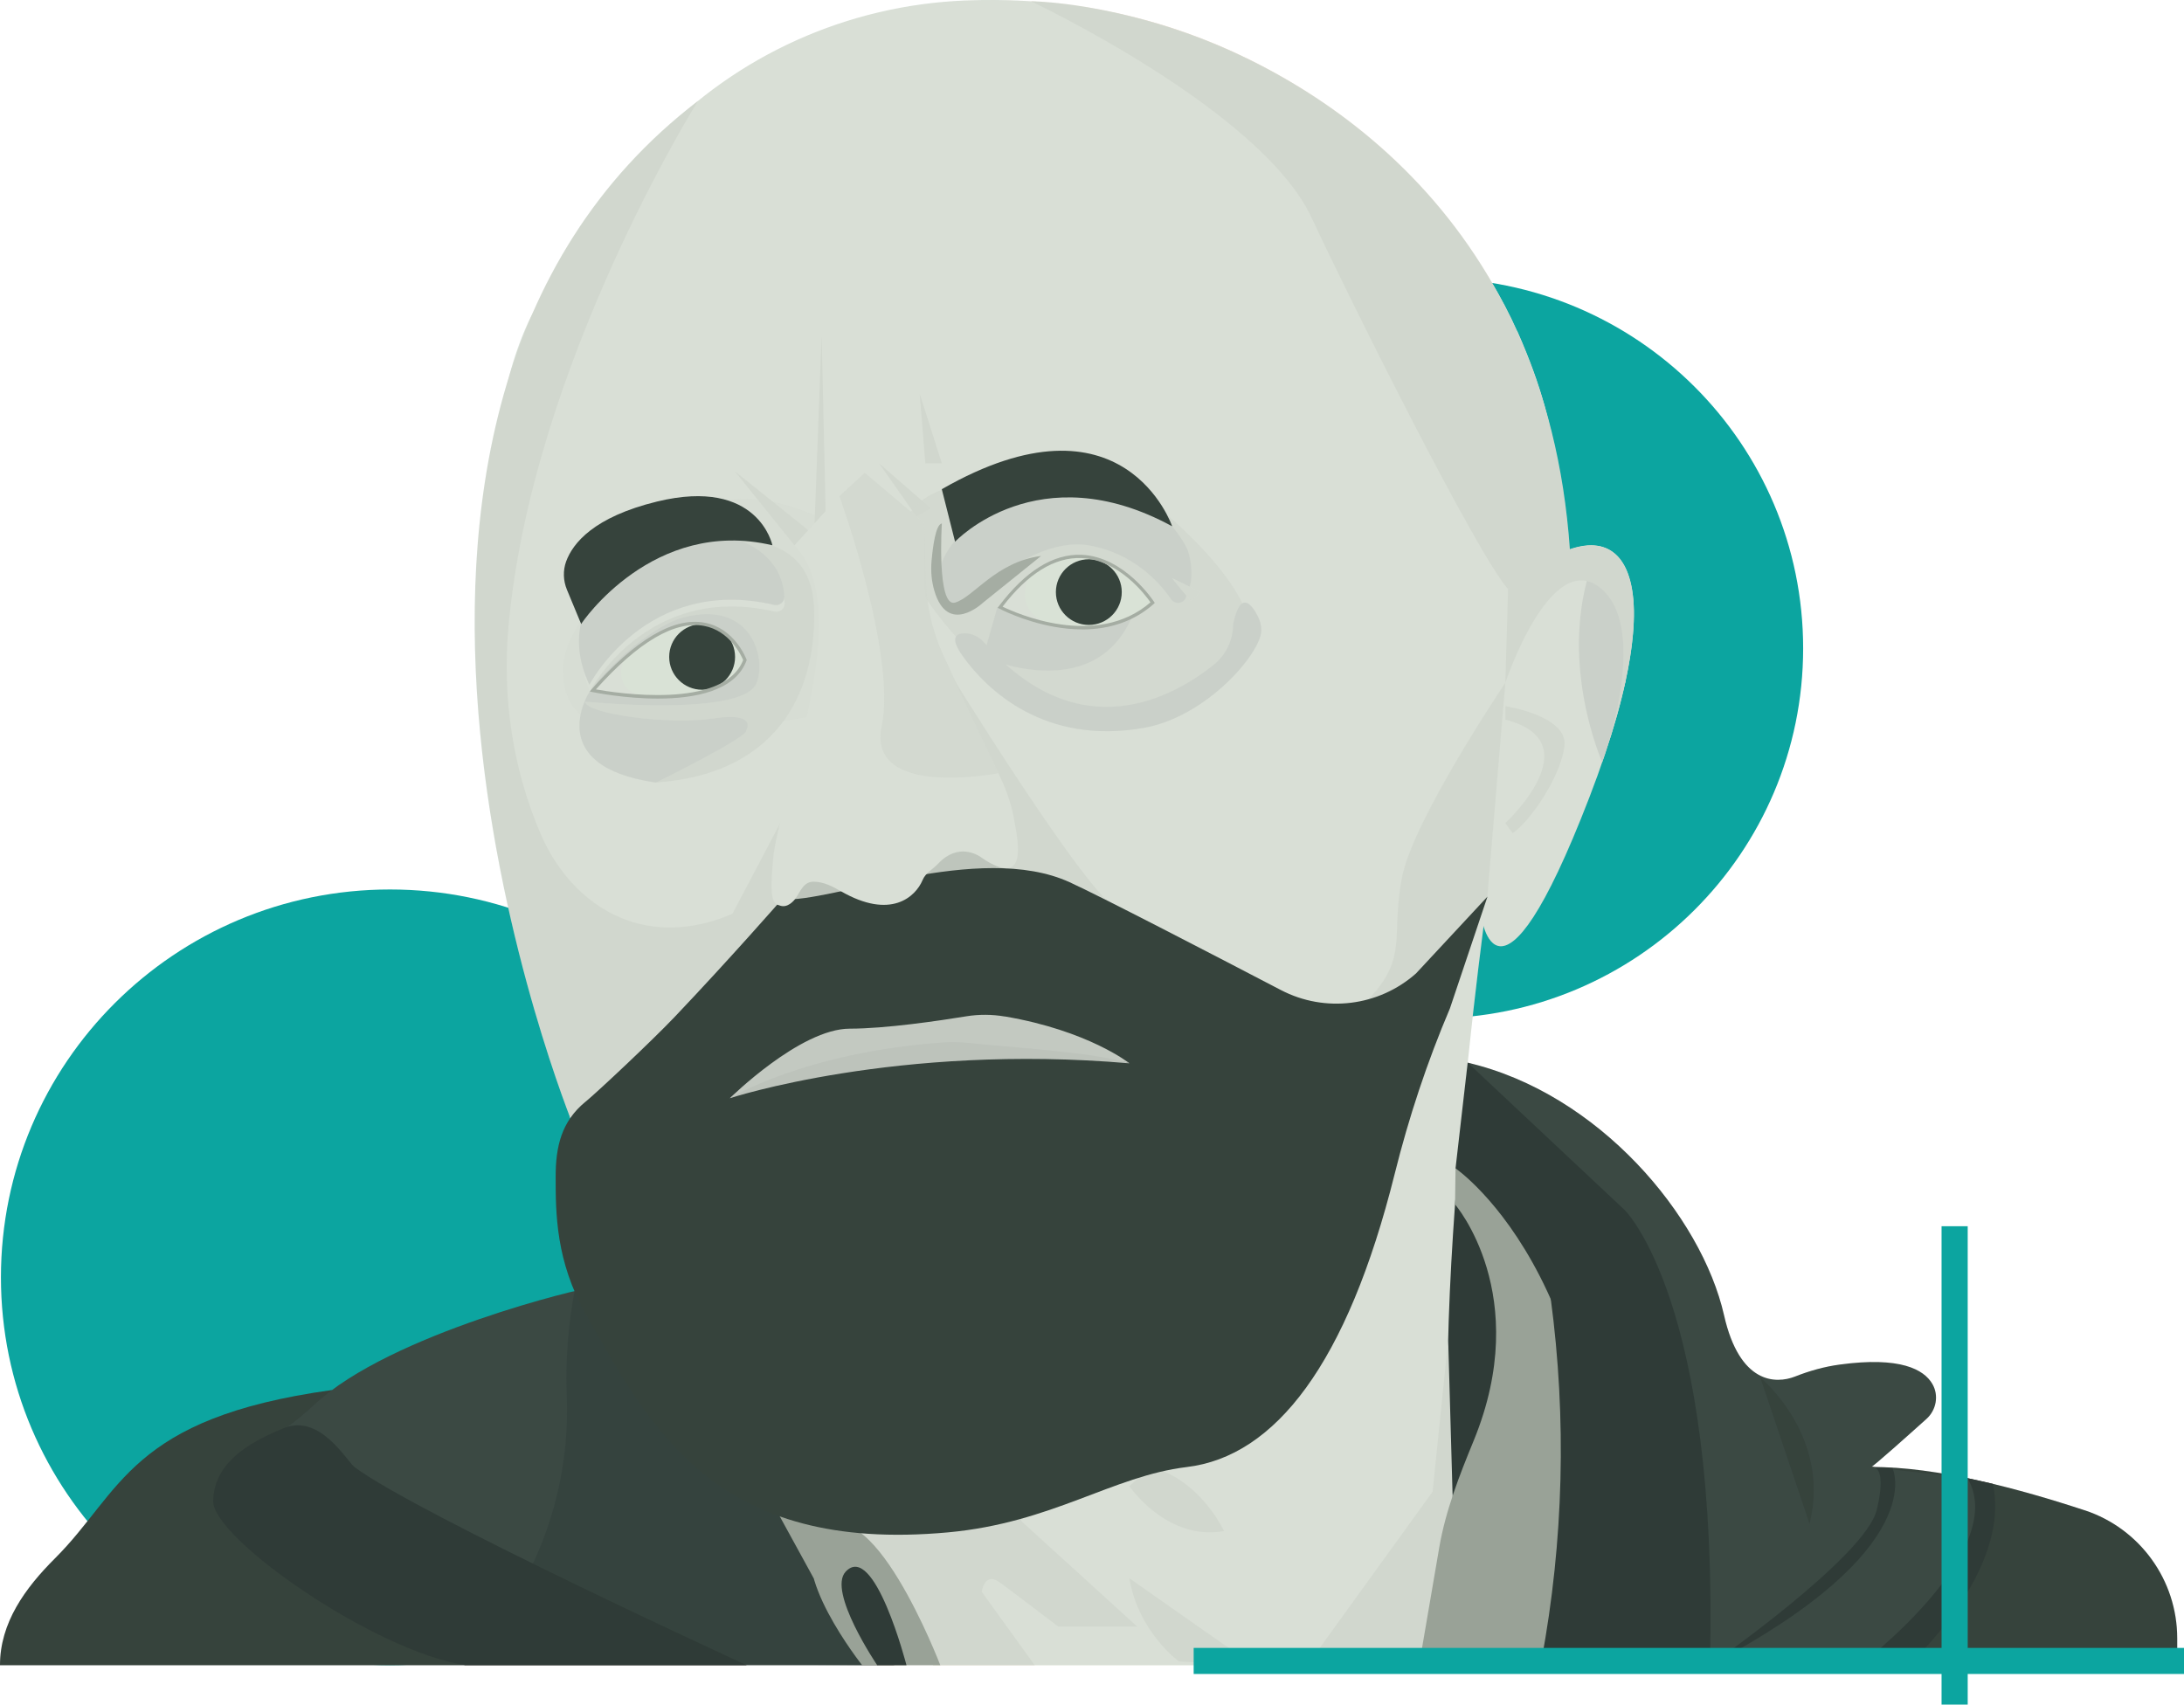 <svg xmlns="http://www.w3.org/2000/svg" width="351" height="274" viewBox="0 0 351 274" fill="none"><g clip-path="url(#clip0_319_11711)"><path d="M62.674 267.664C97.204 267.664 125.196 239.751 125.196 205.319C125.196 170.886 97.204 142.974 62.674 142.974C28.144 142.974 0.151 170.886 0.151 205.319C0.151 239.751 28.144 267.664 62.674 267.664Z" fill="#0CA5A0"></path><path d="M230.117 163.715C263.074 163.715 289.791 137.074 289.791 104.211C289.791 71.347 263.074 44.706 230.117 44.706C197.161 44.706 170.444 71.347 170.444 104.211C170.444 137.074 197.161 163.715 230.117 163.715Z" fill="#0CA5A0"></path><path d="M243.836 53.239C234.482 32.014 204.63 -1.864 155.2 0.081C136.299 0.826 118.438 8.804 105.416 22.474C99.153 29.052 92.496 37.745 86.222 49.189C65.21 87.489 94.193 189.382 94.193 189.382C94.193 189.382 212.681 209.973 221.743 189.382C230.804 168.792 241.957 136.99 241.957 136.99L249.352 111.212C252.474 100.332 252.766 86.572 250.584 75.743C248.998 67.885 248.069 62.788 243.856 53.228L243.836 53.239Z" fill="#EFE5DB"></path><g opacity="0.3"><path d="M109.174 83.681C109.174 83.681 90.758 97.562 90.516 107.293C90.273 117.024 97.658 121.658 132.702 114.657C159.948 109.207 131.217 82.996 131.217 82.996C131.217 82.996 117.761 76.186 109.174 83.681Z" fill="#E7DDD3"></path></g><path d="M94.778 111.141C94.778 111.141 86.929 123.139 105.416 125.788C105.416 125.788 122.196 121.537 124.701 114.637C130.752 97.965 118.882 92.677 108.639 96.817C101.011 99.899 94.788 111.141 94.788 111.141H94.778Z" fill="#DFD5CD"></path><path d="M0 267.664C0 260.854 4.011 255.303 8.839 250.488C19.588 239.78 20.811 227.944 53.309 223.441L74.847 267.664H0Z" fill="#3B3831"></path><path d="M227.066 235.811C227.47 237.836 237.684 244.948 237.684 244.948L243.553 231.842C243.553 231.842 246.634 204.744 246.452 203.838C246.271 202.931 238.179 188.959 235.774 189.957C233.38 190.954 220.712 204.029 227.066 235.821V235.811Z" fill="#33302B"></path><path d="M240.159 136.265C240.159 136.265 228.249 215.755 234.401 247.557L230.774 267.674H149.957L95.253 183.248L240.149 136.275L240.159 136.265Z" fill="#EFE5DB"></path><path d="M181.506 253.692L201.437 267.664L189.476 267.059C189.476 267.059 182.95 262.365 181.506 253.692Z" fill="#E7DDD3"></path><path d="M181.506 238.884C181.506 238.884 187.486 247.738 196.72 246.106C196.72 246.106 192.911 237.796 184.94 235.811L181.496 238.884H181.506Z" fill="#E7DDD3"></path><path d="M159.766 253.692C160.129 253.873 170.09 261.458 170.09 261.458H182.768L164.11 244.474L159.766 253.692Z" fill="#E7DDD3"></path><path d="M151.371 106.115C151.371 106.115 175.344 145.18 179.879 146.237C179.879 146.237 160.837 163.695 151.371 106.115Z" fill="#E7DDD3"></path><path d="M126.247 130.664L112.841 156.14L128.964 138.068L126.247 130.664Z" fill="#E7DDD3"></path><path d="M147.805 63.282L151.371 74.484H148.714L147.805 63.282Z" fill="#E7DDD3"></path><path d="M132.046 53.883L130.914 84.134L132.692 82.18L132.046 53.883Z" fill="#E7DDD3"></path><path d="M141.289 74.484L149.593 81.706L147.27 83.006L141.289 74.484Z" fill="#E7DDD3"></path><path d="M118.094 75.743L127.691 87.66L129.914 85.232L118.094 75.743Z" fill="#E7DDD3"></path><path d="M94.597 207.082C94.213 206.87 62.765 214.314 50.551 225.758C47.551 228.568 44.177 230.956 40.621 233.031C38.186 234.451 35.762 236.547 35.004 239.478C33.317 245.986 53.825 261.882 74.857 267.664C74.857 267.664 144.209 267.664 143.714 267.664C143.219 267.664 129.399 231.53 129.399 231.53L94.597 207.082Z" fill="#403F39"></path><path d="M166.292 267.664L157.776 255.858C157.776 255.858 158.22 252.503 160.735 254.387C163.251 256.271 164.291 242.671 164.291 242.671C164.291 242.671 129.601 239.941 131.247 240.505C132.894 241.07 149.967 267.664 149.967 267.664H166.282H166.292Z" fill="#E7DDD3"></path><path d="M210.135 267.603L230.239 239.78L232.744 215.402L233.926 257.066L228.067 267.664L210.135 267.603Z" fill="#E7DDD3"></path><path d="M233.845 193.593C233.845 193.593 246.452 208.169 236.835 231.59C234.542 237.171 232.33 242.792 231.309 248.736L228.066 267.664H256.181C256.181 267.664 271.051 233.938 247.634 199.859C242.048 191.729 240.017 188.697 233.926 187.801L233.845 193.593Z" fill="#A9A296"></path><path d="M235.876 170.817L233.926 187.801C233.926 187.801 262.646 207.444 256.181 267.664H283.154C283.154 267.664 285.669 189.896 235.876 170.807V170.817Z" fill="#33302B"></path><path d="M335.049 242.772C324.815 239.387 311.238 235.71 300.711 235.811L274.799 267.664H349.909V263.332C349.909 254.004 343.928 245.703 335.049 242.762V242.772Z" fill="#3B3831"></path><path d="M306.692 267.664C306.692 267.664 323.36 252.604 320.279 238.511L316.218 237.604L296.903 267.664H306.682H306.692Z" fill="#33302B"></path><path d="M298.903 267.664C298.903 267.664 323.037 249.34 316.218 237.604L300.711 235.811L274.799 267.513L298.903 267.664Z" fill="#403F39"></path><path d="M304.156 235.993C304.156 235.993 310.47 248.957 274.799 267.664L300.711 235.811L304.156 235.993Z" fill="#33302B"></path><path d="M300.721 235.811C301.136 235.67 306.854 230.553 309.601 228.085C311.197 226.654 311.632 224.287 310.551 222.444C309.197 220.137 305.439 218.011 295.67 219.341C293.205 219.673 290.801 220.348 288.488 221.265C285.376 222.484 279.578 222.454 277.082 211.423C273.466 195.457 256.918 175.733 235.886 170.817L261.05 194.439C261.05 194.439 276.264 208.955 274.809 267.664C274.809 267.664 299.822 250.257 301.631 242.671C303.439 235.086 300.721 235.811 300.721 235.811Z" fill="#403F39"></path><path d="M248.544 203.626L249.22 208.683C251.807 228.045 251.302 247.698 247.735 266.908L247.645 267.664H258.292C258.292 267.664 261.414 212.471 248.544 203.626Z" fill="#33302B"></path><path d="M238.027 147.104C238.027 147.104 240.563 166.727 255.423 128.196C270.284 89.654 260.131 78.815 242.381 94.721C242.381 94.721 241.654 139.166 238.037 147.114L238.027 147.104Z" fill="#EFE5DB"></path><path d="M257.504 122.504C257.504 122.504 250.716 107.364 255.423 92.001L260.858 94.53L261.283 109.318C261.283 109.318 259.09 118.102 257.504 122.494V122.504Z" fill="#DFD5CD"></path><path d="M241.937 132.296C241.937 132.296 255.989 119.291 241.937 115.674V113.508C241.937 113.508 251.979 115.05 251.433 119.885C250.888 124.71 245.998 131.973 243.099 133.928L241.937 132.306V132.296Z" fill="#E7DDD3"></path><path d="M241.937 109.731C241.937 109.731 249.099 88.254 257.07 94.399C265.041 100.544 258.181 120.389 258.181 120.389C258.181 120.389 262.768 107.696 262.586 98.096C262.404 88.637 257.232 81.958 242.371 94.721L241.927 109.741L241.937 109.731Z" fill="#E7DDD3"></path><path d="M242.382 94.711C237.432 89.171 217.247 48.846 210.782 34.975C202.7 17.629 165.676 0.201 165.676 0.201C165.676 0.201 174.061 0.222 186.123 3.808C210.135 10.95 248.534 33.827 252.302 88.325L242.392 94.711H242.382Z" fill="#E7DDD3"></path><path d="M112.164 16.238C112.164 16.238 85.383 58.94 81.706 100.876C80.716 112.169 82.403 123.572 86.868 133.998C92.435 147.003 106.81 155.445 124.661 142.974L130.823 152.1L92.121 180.89C92.121 180.89 45.55 67.291 112.164 16.238Z" fill="#E7DDD3"></path><g opacity="0.8"><path d="M183.536 79.43C183.536 79.43 200.882 92.445 201.114 102.186C201.356 111.927 172.868 123.622 154.26 103.042C131.146 77.486 159.139 77.254 159.139 77.254C159.139 77.254 174.949 71.935 183.526 79.43H183.536Z" fill="#E7DDD3"></path></g><path d="M282.891 221.396C282.891 221.396 294.367 230.805 290.821 244.938L282.891 221.396Z" fill="#3B3831"></path><g opacity="0.4"><path d="M92.324 207.535C91.314 213.065 90.849 218.696 91.081 224.317C91.516 235.015 88.99 245.683 83.707 255.102L108.437 267.422L138.551 267.664L126.146 235.801L92.314 207.525L92.324 207.535Z" fill="#33302B"></path></g><path d="M56.976 235.811C55.764 234.905 51.461 227.158 45.581 229.566C39.712 231.973 34.408 235.227 34.257 241.251C34.105 247.275 60.34 265.498 74.837 267.664H120.014C120.014 267.664 67.058 243.356 56.966 235.811H56.976Z" fill="#33302B"></path><path d="M130.773 253.692L122.641 238.853L137.198 245.099L130.773 253.692Z" fill="#A9A296"></path><path d="M151.119 267.664C151.119 267.664 139.703 237.776 131.551 246.65C126.358 252.302 138.562 267.664 138.562 267.664H151.119Z" fill="#A9A296"></path><path d="M140.976 267.664C140.976 267.664 132.955 255.807 135.905 252.634C140.521 247.668 145.684 267.664 145.684 267.664H140.976Z" fill="#33302B"></path><path d="M105.416 125.788C105.416 125.788 120.276 118.465 119.913 117.427C119.913 117.427 121.903 114.405 114.66 115.483C107.416 116.571 94.183 114.758 94.011 112.773C94.011 112.773 119.195 115.302 121.549 109.882C123.257 105.963 120.842 96.343 109.8 99.254C105.588 100.363 98.739 105.832 94.789 111.131C94.789 111.131 98.9 100.302 105.962 97.592C113.023 94.883 123.166 96.847 123.166 96.847C123.166 96.847 118.62 86.884 116.821 86.884C116.821 86.884 130.278 85.051 130.813 97.441C131.358 109.832 126.065 124.327 105.416 125.778V125.788Z" fill="#E7DDD3"></path><path d="M95.264 110.99C95.264 110.99 116.286 115.332 119.721 106.094C119.721 106.094 113.741 90.047 95.264 110.99Z" fill="#EFE9DB"></path><path d="M112.841 110.869C115.765 110.869 118.135 108.506 118.135 105.591C118.135 102.675 115.765 100.312 112.841 100.312C109.918 100.312 107.548 102.675 107.548 105.591C107.548 108.506 109.918 110.869 112.841 110.869Z" fill="#3B3831"></path><path d="M100.345 105.853C100.345 105.853 98.011 110.547 103.204 111.947C103.204 111.947 96.203 111.373 95.273 110.99L100.355 105.853H100.345Z" fill="#EFE5DB"></path><path d="M105.719 112.29C100.416 112.29 95.617 111.323 95.213 111.242L94.769 111.151L95.072 110.809C102.163 102.78 108.275 99.164 113.235 100.091C118.054 100.977 119.893 105.802 119.973 106.004L120.004 106.094L119.973 106.185C118.145 111.101 111.619 112.29 105.729 112.29H105.719ZM95.769 110.809C98.809 111.363 116.296 114.153 119.438 106.094C119.165 105.44 117.307 101.37 113.134 100.604C108.437 99.738 102.598 103.173 95.769 110.809Z" fill="#B6AEA3"></path><path d="M126.116 96.938C125.924 93.392 123.58 85.816 107.063 86.401C107.063 86.401 88.374 95.134 94.779 111.141C94.779 111.141 103.911 93.513 124.459 98.308C125.328 98.509 126.166 97.824 126.116 96.938Z" fill="#EFE5DB"></path><path d="M191.194 94.298L190.598 96.011C190.234 97.048 188.85 97.23 188.224 96.323C186.233 93.462 182.051 88.899 174.99 87.66C169.706 86.733 163.302 90.108 159.311 93.684C157.462 95.336 155.432 96.958 154.109 97.451C151.128 98.57 150.866 95.376 151.31 90.843C151.563 88.274 157.493 81.847 160.443 80.86C170.797 77.385 184.708 76.801 190.638 87.902C191.446 89.403 191.759 92.686 191.194 94.288V94.298Z" fill="#DFD5CD"></path><path d="M126.065 95.86C125.873 92.314 123.53 84.739 107.012 85.323C107.012 85.323 87.283 94.349 94.728 110.063C94.728 110.063 103.861 92.435 124.408 97.23C125.277 97.431 126.116 96.746 126.065 95.86Z" fill="#DFD5CD"></path><path d="M151.371 84.134C151.371 84.134 150.512 97.743 153.503 96.857C156.503 95.971 160.029 90.329 167.322 89.362L157.948 96.907C157.948 96.907 152.3 102.266 150.159 94.943C149.704 93.392 149.573 91.77 149.714 90.158C149.916 87.882 150.381 84.285 151.371 84.144V84.134Z" fill="#B6AEA3"></path><path d="M188.385 92.948L192.891 95.165L191.396 96.615L188.385 92.948Z" fill="#EFE5DB"></path><g opacity="0.8"><path d="M188.385 92.948L192.891 95.165L191.396 96.615L188.385 92.948Z" fill="#E7DDD3"></path></g><path d="M158.018 105.591C158.018 105.591 175.454 113.478 181.819 99.406L160.291 97.602L158.018 105.591Z" fill="#DFD5CD"></path><path d="M198.174 100.312V100.363C198.174 102.881 197.033 105.278 195.063 106.86C188.678 111.977 173.424 120.681 158.18 103.284C157.372 102.357 156.21 101.773 154.977 101.793C153.634 101.813 152.583 102.508 154.785 105.55C158.685 110.97 167.949 119.825 183.859 116.994C194.002 115.191 202.71 104.906 202.71 101.33C202.71 100.574 202.528 99.819 202.195 99.144C201.286 97.32 199.387 94.57 198.184 100.312H198.174Z" fill="#DFD5CD"></path><path d="M185.254 96.867C185.254 96.867 174.263 79.661 160.736 97.612C160.736 97.612 175.596 105.52 185.254 96.867Z" fill="#EFE9DB"></path><path d="M174.99 100.453C177.913 100.453 180.283 98.09 180.283 95.175C180.283 92.259 177.913 89.896 174.99 89.896C172.066 89.896 169.696 92.259 169.696 95.175C169.696 98.09 172.066 100.453 174.99 100.453Z" fill="#3B3831"></path><path d="M165.423 92.616C165.423 92.616 162.453 97.844 168.535 100.312C168.535 100.312 162.847 98.831 160.726 97.602C160.726 97.602 163.827 93.764 165.423 92.616Z" fill="#EFE5DB"></path><path d="M173.899 101.168C172.434 101.168 170.909 101.027 169.323 100.735C164.413 99.839 160.645 97.854 160.615 97.834L160.342 97.693L160.524 97.451C164.797 91.79 169.262 89 173.808 89.181C180.738 89.453 185.425 96.656 185.466 96.726L185.587 96.917L185.425 97.069C182.385 99.788 178.455 101.178 173.899 101.178V101.168ZM161.13 97.512C163.191 98.519 176.202 104.372 184.9 96.817C184.122 95.698 179.829 89.936 173.788 89.705C169.484 89.544 165.231 92.163 161.13 97.512Z" fill="#B6AEA3"></path><path d="M93.405 100.312C93.455 100.131 104.982 83.117 124.136 87.65C124.136 87.65 121.903 76.649 105.598 80.618C95.425 83.097 92.061 87.317 90.99 90.239C90.455 91.709 90.516 93.331 91.112 94.782L93.405 100.312Z" fill="#3B3831"></path><g opacity="0.9"><path d="M241.937 109.731C241.937 109.731 227.107 131.711 225.298 141.08C223.49 150.448 226.379 153.913 219.914 160.622C213.449 167.331 228.561 164.319 228.066 163.121C227.571 161.922 239.048 144.122 239.048 144.122L241.937 109.731Z" fill="#E7DDD3"></path></g><g opacity="0.5"><path d="M132.227 140.012C132.227 140.012 122.731 142.389 127.267 145.845C131.803 149.3 141.582 142.923 132.227 140.012Z" fill="#B6AEA3"></path></g><g opacity="0.5"><path d="M147.067 140.838C147.067 140.838 158.382 144.656 161.099 141.402C163.817 138.148 150.694 128.014 147.067 140.838Z" fill="#B6AEA3"></path></g><path d="M94.082 177.103C90.222 180.276 89.303 184.325 89.303 189.141C89.303 195.044 89.323 202.73 94.193 211.312C104.578 229.616 114.953 249.753 152.401 246.308C169.12 244.767 178.778 237.252 190.739 235.811C204.912 234.109 216.52 219.25 224.147 188.687C226.41 179.601 229.36 170.706 233.027 162.083L239.058 144.122L227.572 156.472C221.591 161.771 212.954 162.839 205.862 159.142C194.043 152.977 176.879 144.082 171.899 141.805C157.402 135.177 133.349 145.26 125.681 144.535C125.681 144.535 117.306 154.125 108.366 163.524C104.669 167.402 96.062 175.481 94.092 177.103H94.082Z" fill="#3B3831"></path><path d="M117.296 176.529C117.296 176.529 144.188 167.694 181.506 170.918C181.506 170.918 142.804 156.12 117.296 176.529Z" fill="#D0C6BE"></path><path d="M161.493 163.393C159.443 163.04 157.341 163.03 155.291 163.362C150.957 164.068 142.34 165.347 136.571 165.347C128.601 165.347 117.296 176.529 117.296 176.529C117.296 176.529 129.267 169.165 151.492 167.573C152.907 167.472 154.331 167.503 155.745 167.654C161.059 168.258 175.687 169.084 181.506 170.907C181.506 170.907 174.919 165.669 161.493 163.383V163.393Z" fill="#D7CDC4"></path><path d="M138.571 75.743L148.532 84.053V92.012C148.532 96.716 149.583 101.36 151.593 105.611L160.816 125.063C161.776 127.098 162.503 129.233 162.928 131.449C163.726 135.61 165.059 142.389 158.432 138.31C158.2 138.169 157.978 138.007 157.745 137.846C157.159 137.433 154.007 135.388 150.765 138.833C149.855 139.8 148.785 140.244 148.269 141.473C147.148 144.132 143.178 147.9 135.126 143.246C133.763 142.46 132.348 141.735 130.772 141.724C129.136 141.704 128.611 143.326 127.873 144.394C127.56 144.837 126.59 145.935 125.438 145.593C124.287 145.25 123.62 145.029 124.246 138.068C125.156 128.135 137.834 98.126 127.691 87.66L138.561 75.743H138.571Z" fill="#EFE5DB"></path><g opacity="0.8"><path d="M134.905 79.752C134.905 79.752 144.118 105.057 141.703 116.752C139.289 128.448 160.443 124.277 160.443 124.277L151.523 105.147C149.826 101.36 148.896 97.28 148.775 93.14L148.522 84.053L138.976 76.005L134.895 79.752H134.905Z" fill="#E7DDD3"></path></g><path d="M153.502 87.066C153.502 87.066 166.827 72.852 188.385 84.597C188.385 84.597 180.657 61.831 151.361 78.634L153.492 87.066H153.502Z" fill="#3B3831"></path><g opacity="0.1"><path d="M335.049 242.772C329.432 240.919 322.815 238.974 316.238 237.614H316.218C310.955 236.526 305.732 235.811 301.085 235.821C300.873 235.781 300.721 235.821 300.721 235.821C301.136 235.68 306.854 230.563 309.601 228.095C311.197 226.664 311.632 224.297 310.551 222.454C309.197 220.147 305.439 218.021 295.67 219.351C293.205 219.684 290.801 220.358 288.488 221.275C285.376 222.494 279.578 222.464 277.082 211.433C273.466 195.467 256.918 175.743 235.886 170.827C236.765 162.395 237.684 154.81 238.442 148.917C239.593 152.715 243.614 158.88 255.433 128.216C256.191 126.241 256.888 124.348 257.514 122.524C257.727 121.94 257.949 121.275 258.171 120.57C258.464 119.684 258.737 118.817 259 117.971C260.303 113.821 262.727 105.137 262.596 98.106C262.586 97.331 262.535 96.565 262.444 95.84C261.919 91.085 260 88.415 257.06 87.811C257.06 87.811 257.06 87.811 257.05 87.811C255.676 87.529 254.08 87.7 252.302 88.305C251.686 79.42 250.14 71.381 247.897 64.108C246.968 60.955 245.745 57.56 243.846 53.259C242.866 51.043 241.674 48.696 240.25 46.268C229.986 28.085 214.883 16.571 201.043 9.731C196.881 7.646 192.436 5.823 187.708 4.332C187.486 4.261 187.264 4.191 187.052 4.12C186.86 4.06 186.678 3.999 186.486 3.949C186.365 3.909 186.254 3.878 186.133 3.838C174.05 0.232 165.676 0.202 165.676 0.202C165.676 0.202 165.676 0.202 165.686 0.202C162.291 -0.02 158.796 -0.07 155.2 0.071C139.38 0.695 124.297 6.387 112.154 16.239C99.668 25.808 91.152 37.584 85.565 50.398C84.01 53.48 82.747 56.936 81.747 60.693C66.331 110.396 88.03 170.353 91.606 179.651C91.606 179.682 91.617 179.702 91.627 179.732C89.788 182.411 89.283 185.564 89.283 189.131C89.283 194.147 89.293 200.463 92.304 207.525C85.424 209.147 64.624 215.03 53.299 223.461V223.441C20.79 227.954 19.568 239.78 8.819 250.488C4.011 255.304 0 260.854 0 267.664H140.976C142.774 267.664 143.764 267.664 143.714 267.664H349.919V263.332C349.919 254.004 343.939 245.703 335.059 242.762L335.049 242.772Z" fill="#0CA5A0"></path></g><path d="M191.84 264.883V269.074H351.01V264.883H191.84Z" fill="#0CA5A0"></path><path d="M316.239 197.099H312.036V274H316.239V197.099Z" fill="#0CA5A0"></path></g><defs><clipPath id="clip0_319_11711"><rect width="351" height="274" fill="white"></rect></clipPath></defs></svg>